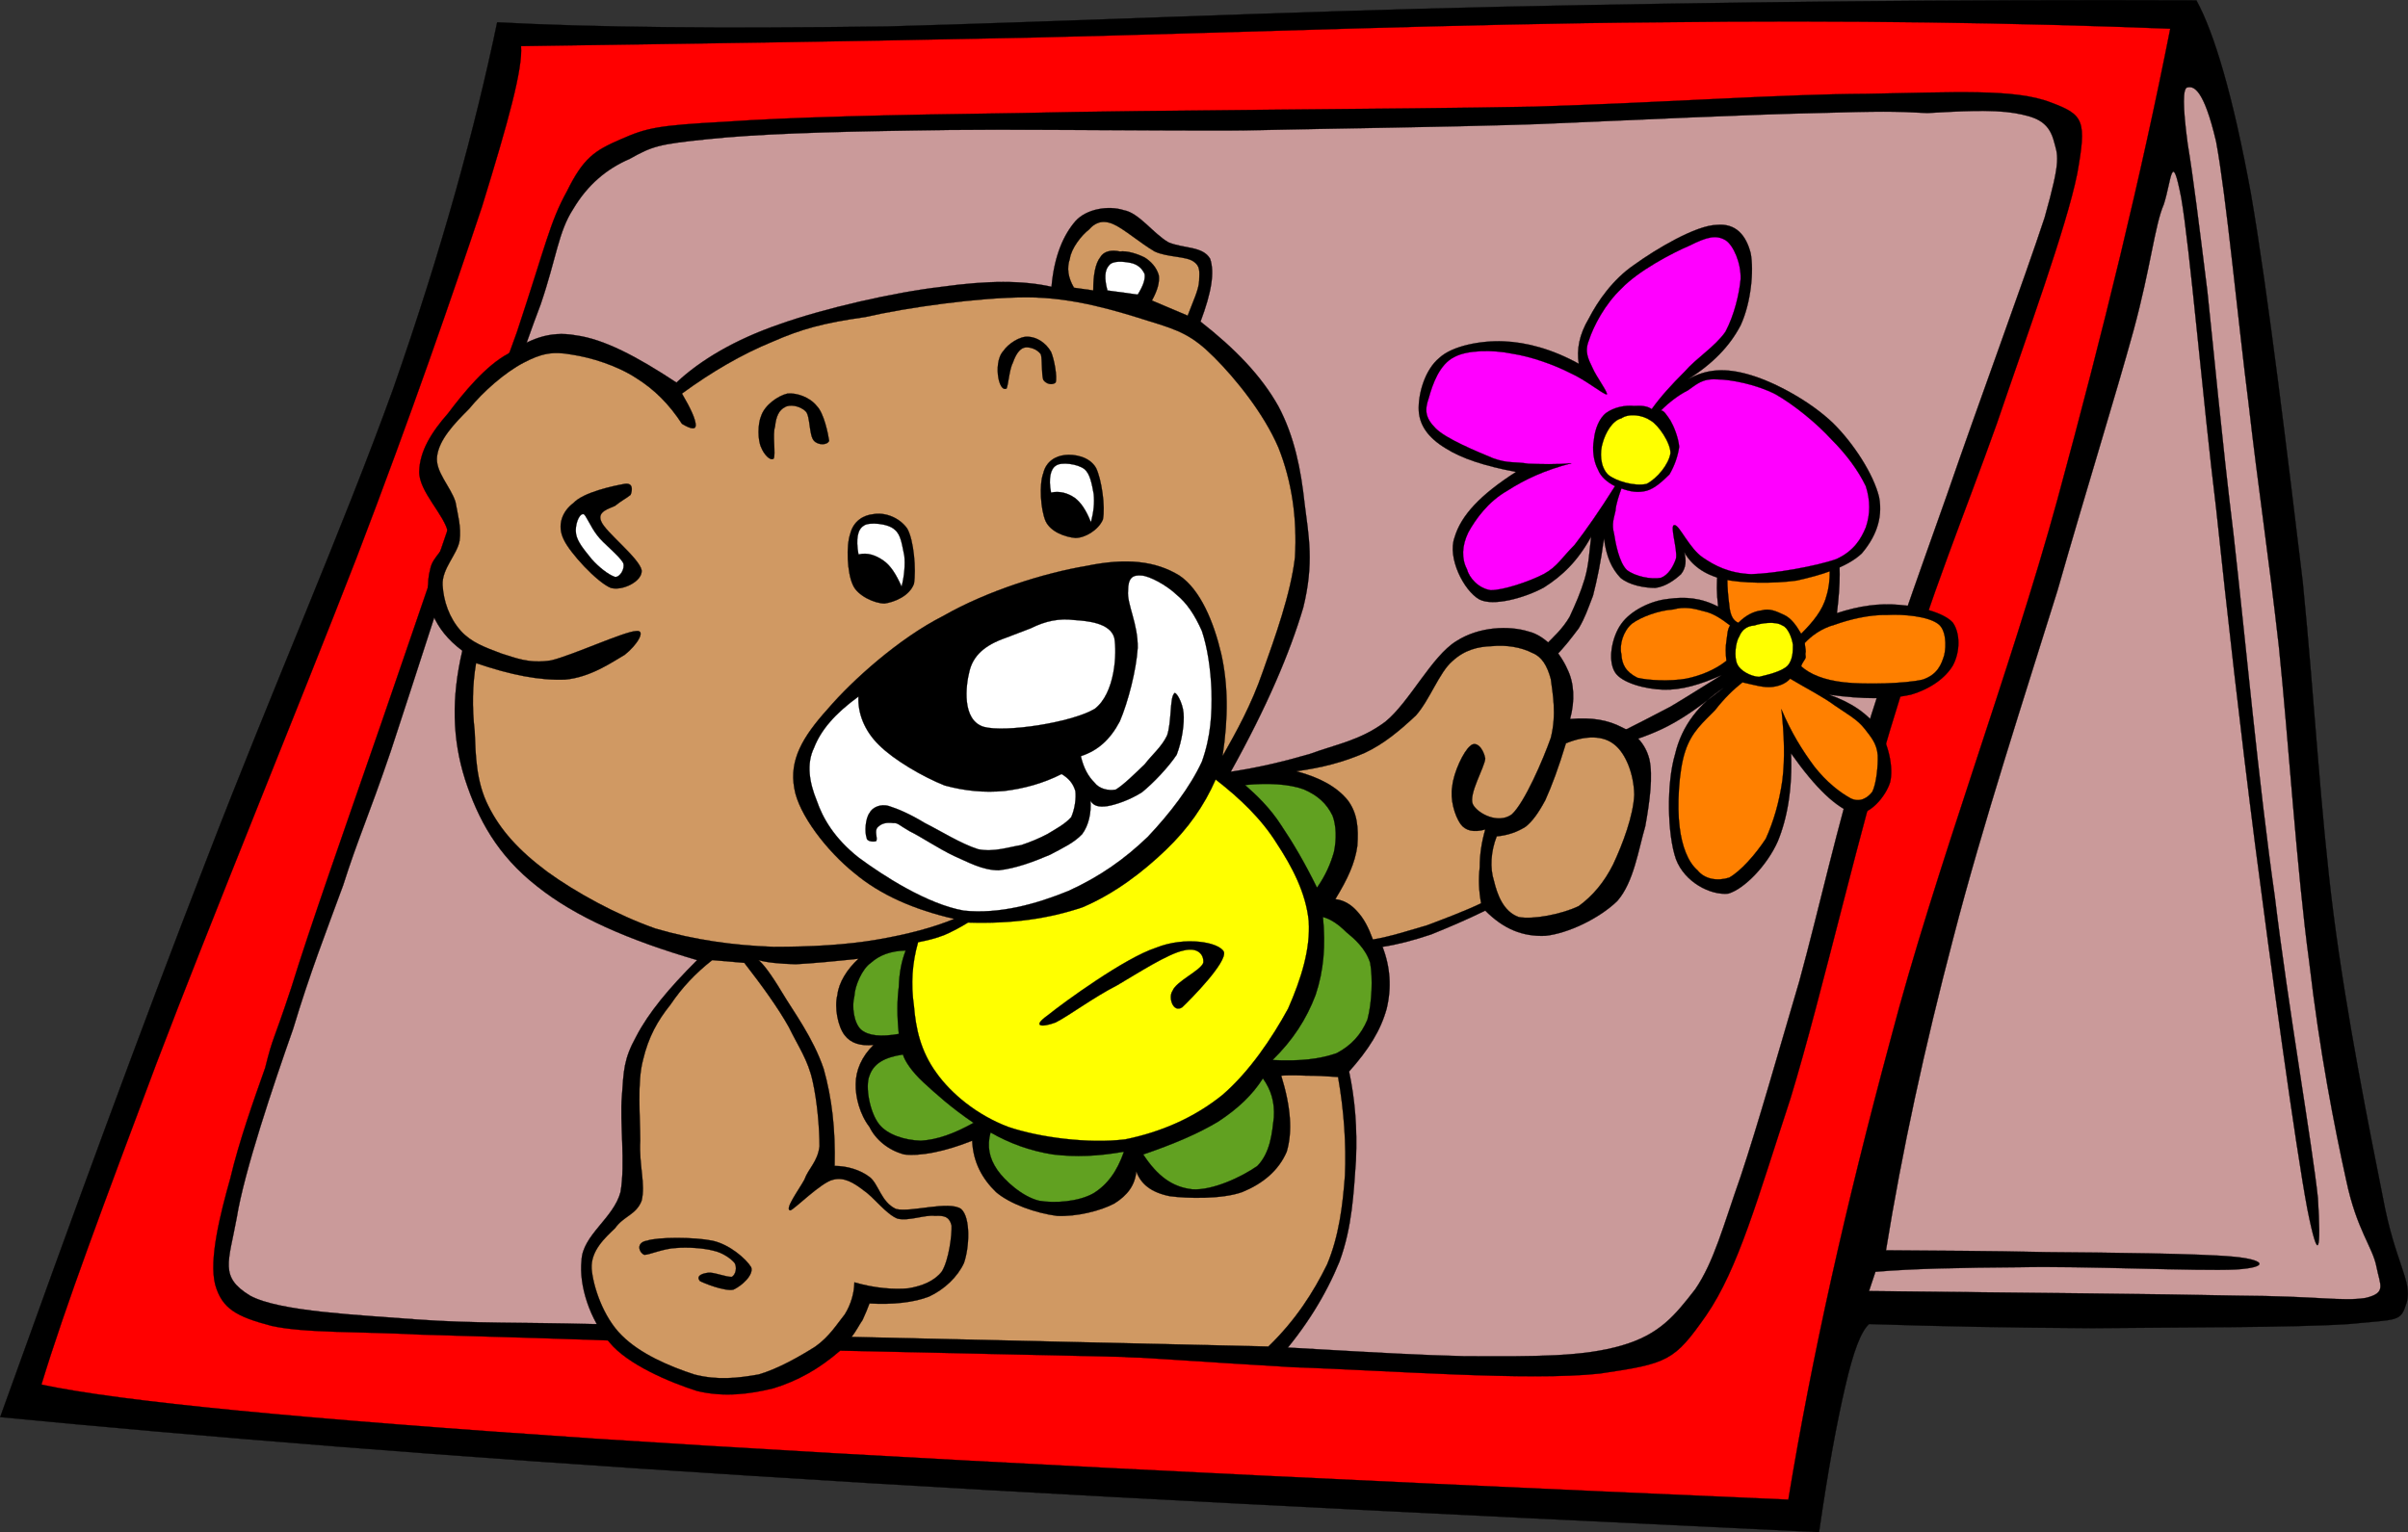 <?xml version="1.0" encoding="UTF-8" standalone="no"?>
<!-- Created with Inkscape (http://www.inkscape.org/) -->
<svg
   xmlns:svg="http://www.w3.org/2000/svg"
   xmlns="http://www.w3.org/2000/svg"
   version="1.0"
   width="364.089"
   height="231.748"
   viewBox="0 0 364.089 231.748"
   id="Layer_1"
   xml:space="preserve"><rect x="0" y="0" width="364.089" height="231.748" fill="#333333" stroke="none"/><defs
   id="defs90" />

<g
   id="g5">
	<path
   d="M 0.025,214.329 C 10.978,183.826 21.1,156.096 31.222,130.03 C 41.343,103.755 51.742,80.115 59.437,58.833 C 66.854,37.619 71.846,19.317 75.173,3.372 L 75.173,3.372 C 89.316,4.135 108.657,4.343 134.238,3.997 C 159.681,3.303 193.86,1.778 227.134,1.016 C 260.341,0.323 294.797,-0.092 332.091,0.045 L 332.091,0.045 C 334.796,4.968 337.64,14.534 340.34,29.3 C 342.905,44.136 345.955,69.578 348.175,88.019 C 349.98,106.182 350.811,122.473 352.82,138.21 C 354.833,153.878 358.297,171.07 360.308,181.191 C 362.11,190.896 364.746,193.74 363.912,196.927 C 362.941,199.977 362.874,199.491 355.11,200.255 C 346.93,200.81 328.489,200.74 316.356,200.88 C 304.016,200.81 293.202,200.602 282.596,200.255 L 282.596,200.255 C 281.347,201.435 280.238,204.346 278.989,209.753 C 277.74,215.092 276.424,222.162 275.04,231.729 L 275.04,231.729 C 212.646,228.749 159.889,226.183 113.581,223.203 C 67.339,220.292 30.112,217.242 0.025,214.329 L 0.025,214.329 z "
   style="fill-rule:evenodd;stroke:#000000;stroke-width:0.036;stroke-miterlimit:10"
   id="path7" />
	<path
   d="M 6.265,209.407 C 9.87,197.553 15.762,181.885 23.665,160.809 C 31.707,139.665 45.433,106.181 53.891,84.413 C 62.279,62.506 68.518,44.343 72.886,31.241 C 76.907,18.208 79.056,10.374 78.779,6.977 L 78.779,6.977 C 102.419,6.63 127.931,6.284 156.909,5.66 C 185.954,4.967 221.587,3.58 250.706,3.372 C 279.406,3.026 304.778,3.442 328.14,4.343 L 328.14,4.343 C 323.773,26.458 318.09,49.821 311.086,75.54 C 304.017,101.4 292.578,131.486 285.853,157.206 C 278.99,182.647 273.931,205.317 270.396,226.809 L 270.396,226.809 C 193.442,223.481 134.448,220.499 89.94,217.588 C 45.71,214.606 18.188,211.973 6.265,209.407 L 6.265,209.407 z M 44.047,149.372 C 46.819,140.359 52.018,125.661 57.773,109.024 C 63.596,92.178 73.163,63.754 78.154,50.235 C 82.591,36.856 83.145,33.598 85.71,28.953 C 88.206,23.892 89.87,22.783 93.891,21.05 C 97.842,19.317 99.436,18.97 109.627,18.416 C 119.68,17.723 133.753,17.376 154.273,17.099 C 174.863,16.614 210.427,16.544 232.058,16.129 C 253.548,15.436 268.939,14.257 282.246,14.188 C 295.35,13.98 304.639,13.356 310.115,15.505 C 315.106,17.376 315.523,18.208 314.068,26.319 C 312.401,34.5 306.58,50.375 301.935,64.032 C 297.15,77.481 292.02,89.752 286.823,107.014 C 281.414,124.137 275.524,150.412 270.739,166.079 C 265.749,181.261 262.838,191.867 257.982,198.938 C 253.129,205.872 252.227,206.217 241.9,207.743 C 231.225,208.922 209.734,207.258 195.314,206.772 C 180.894,205.941 172.296,205.177 155.59,204.485 C 138.535,203.792 109.974,203.236 94.514,202.821 C 78.985,202.266 72.261,202.128 63.387,201.85 C 54.374,201.366 46.055,201.641 41.064,200.533 C 35.795,199.146 33.578,197.968 32.538,194.295 C 31.566,190.482 33.301,183.616 34.826,178.211 C 36.142,172.595 38.431,166.218 40.095,161.503 C 41.343,156.513 41.135,158.175 44.047,149.372 L 44.047,149.372 z "
   style="fill:#ff0000;fill-rule:evenodd;stroke:#000000;stroke-width:0.036;stroke-miterlimit:10"
   id="path9" />
	<path
   d="M 51.88,133.911 C 54.168,126.701 55.693,123.581 59.089,113.599 C 62.417,103.547 68.032,85.8 71.914,74.569 C 75.797,63.061 78.985,53.286 81.759,46.007 C 84.185,38.867 84.393,35.123 86.681,31.587 C 88.83,27.983 91.673,25.556 95.208,24.031 C 98.674,22.09 99.576,21.813 106.993,21.05 C 114.134,20.288 124.534,19.941 138.19,19.733 C 151.638,19.456 171.812,19.802 187.758,19.733 C 203.423,19.386 218.051,19.248 232.681,18.762 C 247.376,18.137 264.501,17.306 274.69,17.098 C 284.465,16.821 286.199,16.821 291.401,17.098 C 296.46,16.821 301.104,16.543 304.572,17.098 C 307.758,17.653 309.631,18.346 310.463,21.05 C 311.158,23.615 311.711,23.823 309.147,32.904 C 306.168,41.987 299.026,61.328 294.38,74.846 C 289.666,88.157 285.297,100.219 281.554,112.629 C 277.741,125.037 275.108,137.238 272.057,148.401 C 268.869,159.214 265.819,170.03 263.186,177.933 C 260.548,185.42 259.165,190.827 256.321,194.987 C 253.199,199.008 250.913,201.85 245.158,203.513 C 239.337,205.177 232.682,205.177 221.175,205.108 C 209.251,204.832 191.364,203.446 175.28,202.821 C 159.128,202.057 139.647,201.157 125.365,200.881 C 110.808,200.325 100.132,200.395 89.594,200.256 C 79.056,199.978 71.638,200.187 63.042,199.562 C 54.307,198.871 42.245,198.386 37.808,195.958 C 33.163,193.116 34.549,190.968 35.797,184.173 C 36.907,177.24 41.343,164.069 44.324,155.61 C 46.889,147.084 49.315,140.913 51.88,133.911 L 51.88,133.911 z "
   style="fill:#ca9a9a;fill-rule:evenodd;stroke:#000000;stroke-width:0.036;stroke-miterlimit:10"
   id="path11" />
	<path
   d="M 330.775,21.743 C 330.012,16.058 330.012,13.217 330.775,13.217 C 331.674,13.009 333.202,13.425 335.075,21.398 C 336.598,29.509 338.332,48.018 339.995,61.121 C 341.451,73.877 342.976,83.721 344.572,97.863 C 346.028,112.006 347.276,131.694 349.145,145.419 C 350.74,159.148 352.958,170.377 354.76,178.557 C 356.355,186.117 358.781,188.611 359.337,191.661 C 359.89,194.432 360.86,195.543 357.671,196.307 C 354.068,196.862 350.739,196.029 338.331,195.958 C 325.644,195.682 307.344,195.543 282.596,195.266 L 282.596,195.266 L 283.566,192.354 L 283.566,192.354 C 289.181,191.869 296.32,191.731 305.542,191.662 C 314.761,191.453 332.371,192.284 338.055,192.008 C 343.396,191.662 342.285,190.484 337.708,190.068 C 332.649,189.584 318.436,189.443 309.491,189.374 C 300.686,189.168 292.578,189.168 285.161,189.099 L 285.161,189.099 C 287.588,174.123 290.983,158.456 295.35,141.819 C 299.716,124.904 306.302,104.729 311.085,89.339 C 315.523,73.81 319.891,59.807 322.595,49.962 C 325.228,40.256 325.785,34.087 327.169,30.898 C 328.35,27.224 328.35,22.44 329.805,29.927 C 331.121,37.553 333.063,60.429 335.075,76.861 C 336.804,93.222 338.679,109.791 340.965,127.675 C 343.256,145.421 347.137,173.708 348.87,182.859 C 350.6,191.524 350.95,189.099 350.466,181.195 C 349.631,173.223 345.956,152.217 343.948,135.579 C 341.521,118.665 339.441,96.133 337.708,80.812 C 335.835,65.491 334.797,53.775 333.755,44.069 C 332.511,34.083 331.607,26.734 330.775,21.743 L 330.775,21.743 z "
   style="fill:#ca9a9a;fill-rule:evenodd;stroke:#000000;stroke-width:0.036;stroke-miterlimit:10"
   id="path13" />
	<path
   d="M 69.905,98.417 C 67.687,96.754 66.301,94.952 65.467,93.01 C 64.636,90.862 64.497,88.019 65.052,86.078 C 65.399,83.998 67.825,82.889 67.755,80.601 C 67.27,77.898 63.318,74.362 63.388,71.311 C 63.457,68.261 65.19,65.418 67.755,62.506 C 70.044,59.456 73.44,55.296 76.838,53.495 C 79.888,51.415 82.939,49.958 87.098,50.721 C 91.257,51.276 96.317,53.91 102.28,57.861 L 102.28,57.861 C 105.885,54.465 111.153,51.345 117.809,49.057 C 124.602,46.63 135.21,44.204 142.42,43.372 C 149.351,42.402 154.69,42.402 158.988,43.372 L 158.988,43.372 C 159.404,38.589 160.86,35.469 162.593,33.459 C 164.257,31.587 167.584,31.033 169.942,31.795 C 172.23,32.211 174.378,35.331 176.666,36.648 C 178.954,37.619 181.864,37.202 182.976,39.144 C 183.668,41.224 183.183,44.205 181.519,48.643 L 181.519,48.643 C 186.65,52.664 190.67,56.753 193.303,61.467 C 195.73,66.043 196.699,71.035 197.257,76.165 C 197.88,81.086 198.712,85.176 197.049,91.901 C 195.037,98.695 191.569,106.876 186.092,116.719 L 186.092,116.719 C 190.252,116.096 194.066,115.194 198.087,114.016 C 202.04,112.56 205.643,112.005 209.457,109.162 C 213.131,106.182 216.46,99.248 220.202,96.962 C 223.666,94.743 228.176,94.604 231.087,95.506 C 233.72,96.129 235.94,98.834 236.978,101.19 C 238.02,103.27 238.159,105.975 237.395,108.747 L 237.395,108.747 C 240.724,108.47 243.078,108.886 245.23,109.997 C 247.099,110.829 248.765,112.354 249.39,114.849 C 249.943,117.344 249.457,121.158 248.765,124.971 C 247.723,128.506 247.032,133.428 244.534,136.27 C 241.834,138.905 237.05,141.192 233.653,141.539 C 230.185,141.679 227.342,140.5 224.571,137.727 L 224.571,137.727 C 221.588,139.183 218.955,140.29 216.389,141.331 C 213.686,142.233 211.33,142.855 209.039,143.203 L 209.039,143.203 C 210.22,146.255 210.428,149.374 209.664,152.56 C 208.765,155.82 206.959,158.731 203.981,162.06 L 203.981,162.06 C 204.878,166.287 205.229,170.585 205.019,175.507 C 204.672,180.361 204.465,185.561 202.525,190.828 C 200.512,195.751 197.462,200.811 193.096,205.733 L 193.096,205.733 L 127.029,204.278 L 127.029,204.278 C 123.84,207.051 120.581,208.853 116.976,209.963 C 113.372,210.863 109.42,211.35 105.4,210.378 C 101.24,209.062 94.862,206.358 92.159,203.029 C 89.177,199.562 87.514,194.432 87.929,190.621 C 88.069,186.808 92.783,184.242 93.823,180.292 C 94.585,175.925 93.684,169.755 94.03,165.802 C 94.308,161.851 94.308,160.187 96.18,156.79 C 98.052,153.185 101.033,149.579 105.401,145.213 L 105.401,145.213 C 95.002,142.163 87.029,138.697 81.207,134.051 C 75.175,129.337 72.264,123.861 70.322,117.898 C 68.379,111.797 68.242,105.489 69.905,98.417 L 69.905,98.417 z "
   style="fill-rule:evenodd;stroke:#000000;stroke-width:0.036;stroke-miterlimit:10"
   id="path15" />
	<path
   d="M 103.112,64.102 C 101.17,61.121 98.952,58.902 96.179,57.169 C 93.199,55.229 89.246,54.049 86.473,53.634 C 83.492,53.079 81.759,53.496 79.125,54.882 C 76.352,56.338 73.094,59.18 70.944,61.815 C 68.587,64.173 66.438,66.46 66.091,68.956 C 65.744,71.313 68.101,73.532 68.864,75.889 C 69.21,77.83 69.765,79.702 69.488,81.781 C 69.141,83.861 66.784,86.01 66.923,88.506 C 67.061,90.864 67.893,93.429 69.696,95.439 C 71.29,97.172 73.232,97.865 75.797,98.837 C 77.877,99.46 79.957,100.43 83.353,99.876 C 86.542,99.112 94.375,95.509 96.178,95.439 C 97.773,95.231 96.316,97.589 94.445,99.044 C 92.435,100.223 89.245,102.442 85.433,102.788 C 81.55,102.927 77.252,102.095 71.984,100.292 L 71.984,100.292 C 71.429,103.481 71.36,107.017 71.776,110.622 C 71.914,114.226 71.984,118.247 73.856,121.923 C 75.658,125.526 78.362,128.575 82.73,131.835 C 87.028,134.955 93.198,138.351 99.091,140.432 C 104.983,142.165 110.945,142.996 116.976,143.204 C 122.591,143.204 127.93,142.927 132.714,142.096 C 137.15,141.332 141.103,140.292 144.291,138.976 L 144.291,138.976 C 138.26,137.59 133.13,135.371 129.179,132.044 C 125.09,128.785 120.722,123.17 120.097,119.218 C 119.334,114.989 121.274,111.524 125.158,107.224 C 128.832,102.927 135.904,96.549 142.628,93.151 C 149.283,89.338 158.017,86.635 164.257,85.595 C 170.287,84.346 174.725,84.832 178.33,87.05 C 181.519,89.198 183.528,94.121 184.638,98.836 C 185.68,103.481 185.748,108.402 184.848,114.364 L 184.848,114.364 C 186.925,110.691 189.215,106.6 190.95,101.538 C 192.751,96.478 195.178,89.753 195.801,84.277 C 196.148,78.384 195.317,72.769 193.304,67.708 C 191.085,62.508 186.79,57.24 183.601,54.051 C 180.272,50.723 178.331,49.961 173.756,48.574 C 168.903,47.049 162.386,44.969 155.245,44.969 C 148.036,44.969 137.151,46.494 130.844,47.95 C 124.466,48.851 121.207,49.753 116.77,51.694 C 112.195,53.565 107.55,56.27 103.113,59.527 L 103.113,59.527 C 104.499,61.884 105.193,63.478 105.193,64.31 C 105.192,65.002 104.498,64.934 103.112,64.102 L 103.112,64.102 z "
   style="fill:#d09963;fill-rule:evenodd;stroke:#000000;stroke-width:0.036;stroke-miterlimit:10"
   id="path17" />
	<path
   d="M 115.105,67.706 C 114.55,66.597 114.55,64.102 115.105,62.853 C 115.659,61.259 117.6,59.872 119.056,59.525 C 120.373,59.386 122.384,60.01 123.493,61.396 C 124.602,62.505 125.226,65.695 125.365,66.666 C 125.089,67.359 123.702,67.359 123.077,66.666 C 122.314,65.903 122.523,62.923 121.829,62.228 C 120.929,61.328 119.334,61.12 118.641,61.604 C 117.809,62.02 117.323,62.991 117.185,64.516 C 116.768,65.695 117.323,68.745 116.976,69.369 C 116.423,69.786 115.451,68.607 115.105,67.706 L 115.105,67.706 z "
   style="fill-rule:evenodd;stroke:#000000;stroke-width:0.036;stroke-miterlimit:10"
   id="path19" />
	<path
   d="M 150.945,57.099 C 150.737,55.921 150.807,54.049 151.709,53.078 C 152.402,52.038 154.204,50.79 155.522,50.929 C 156.701,50.998 158.086,51.76 158.918,53.217 C 159.404,54.326 159.889,57.03 159.611,57.861 C 159.127,58.278 158.225,58.139 157.739,57.445 C 157.462,56.544 157.601,54.465 157.392,53.632 C 156.838,52.73 155.451,52.384 154.828,52.592 C 154.135,52.8 153.58,53.632 153.164,54.81 C 152.61,55.85 152.471,58.138 152.193,58.762 C 151.5,59.11 151.085,57.931 150.945,57.099 L 150.945,57.099 z "
   style="fill-rule:evenodd;stroke:#000000;stroke-width:0.036;stroke-miterlimit:10"
   id="path21" />
	<path
   d="M 128.554,80.74 C 127.93,82.542 128.07,86.633 128.97,88.504 C 129.664,90.099 132.228,91.277 133.755,91.277 C 135.211,91.069 137.498,90.169 138.191,88.297 C 138.537,86.217 138.191,81.642 137.15,79.908 C 135.834,78.106 133.614,77.482 132.089,77.759 C 130.564,77.897 129.039,78.798 128.554,80.74 L 128.554,80.74 z "
   style="fill-rule:evenodd;stroke:#000000;stroke-width:0.036;stroke-miterlimit:10"
   id="path23" />
	<path
   d="M 129.802,83.858 C 131.189,83.512 132.437,83.998 133.545,84.76 C 134.655,85.522 135.487,86.839 136.319,88.711 L 136.319,88.711 C 136.735,87.117 136.873,85.383 136.735,84.067 C 136.387,82.472 136.25,80.878 135.279,80.115 C 134.307,79.145 131.326,78.937 130.633,79.491 C 129.664,80.046 129.387,81.502 129.802,83.858 L 129.802,83.858 z "
   style="fill:#ffffff;fill-rule:evenodd;stroke:#000000;stroke-width:0.036;stroke-miterlimit:10"
   id="path25" />
	<path
   d="M 157.74,71.589 C 157.116,73.253 157.324,76.995 158.086,78.798 C 158.849,80.463 161.068,81.225 162.593,81.363 C 164.05,81.363 166.059,80.185 166.752,78.591 C 167.168,76.65 166.544,72.421 165.712,70.758 C 164.672,68.955 162.246,68.678 161.067,68.816 C 159.611,68.954 158.156,69.786 157.74,71.589 L 157.74,71.589 z "
   style="fill-rule:evenodd;stroke:#000000;stroke-width:0.036;stroke-miterlimit:10"
   id="path27" />
	<path
   d="M 158.918,74.5 C 160.236,74.223 161.414,74.569 162.454,75.262 C 163.425,75.955 164.257,77.203 164.95,79.006 L 164.95,79.006 C 165.366,77.342 165.505,76.095 165.366,74.708 C 165.089,73.183 164.812,71.658 163.98,70.965 C 162.939,70.132 160.444,69.855 159.682,70.41 C 158.849,70.895 158.502,72.351 158.918,74.5 L 158.918,74.5 z "
   style="fill:#ffffff;fill-rule:evenodd;stroke:#000000;stroke-width:0.036;stroke-miterlimit:10"
   id="path29" />
	<path
   d="M 94.446,73.183 C 92.851,73.461 88.206,74.431 86.681,76.095 C 85.017,77.343 84.185,79.423 85.225,81.571 C 86.126,83.582 90.286,88.088 92.366,88.92 C 94.168,89.406 97.219,87.88 97.011,86.216 C 96.594,84.344 91.533,80.463 90.91,78.867 C 90.216,77.342 92.158,76.927 92.99,76.51 C 93.822,75.817 94.862,75.262 95.346,74.846 C 95.625,74.153 95.764,72.975 94.446,73.183 L 94.446,73.183 z "
   style="fill-rule:evenodd;stroke:#000000;stroke-width:0.036;stroke-miterlimit:10"
   id="path31" />
	<path
   d="M 87.098,80.74 C 87.306,81.988 88.346,83.166 89.454,84.553 C 90.494,85.731 91.95,86.909 92.99,87.256 C 93.752,87.326 94.515,86.008 94.238,85.176 C 93.683,84.068 91.118,82.126 90.286,80.947 C 89.246,79.63 88.553,77.758 88.206,77.758 C 87.514,77.689 86.89,79.492 87.098,80.74 L 87.098,80.74 z "
   style="fill:#ffffff;fill-rule:evenodd;stroke:#000000;stroke-width:0.036;stroke-miterlimit:10"
   id="path33" />
	<path
   d="M 162.384,43.512 C 161.484,41.987 161.276,40.531 161.76,39.144 C 161.968,37.55 163.563,35.539 164.672,34.707 C 165.504,33.736 166.613,33.182 168.276,33.875 C 169.802,34.5 172.436,36.787 174.585,38.035 C 176.527,38.937 179.3,38.729 180.478,39.56 C 181.449,40.253 181.381,40.947 181.311,42.472 C 181.242,43.858 180.408,45.522 179.578,47.74 L 179.578,47.74 L 174.171,45.452 L 174.171,45.452 C 175.003,43.927 175.348,42.748 175.211,41.639 C 174.864,40.391 173.963,39.49 173.062,38.936 C 171.954,38.381 170.428,37.896 169.319,38.034 C 168.071,37.757 166.892,37.964 166.339,38.936 C 165.645,39.836 165.298,41.501 165.298,43.927 L 165.298,43.927 C 164.326,43.789 163.355,43.65 162.384,43.512 L 162.384,43.512 z "
   style="fill:#d09963;fill-rule:evenodd;stroke:#000000;stroke-width:0.036;stroke-miterlimit:10"
   id="path35" />
	<path
   d="M 167.445,43.928 L 172.021,44.552 L 172.021,44.552 C 172.853,43.235 173.199,42.195 173.061,41.432 C 172.646,40.53 171.953,39.976 170.982,39.767 C 169.942,39.559 168.208,39.351 167.654,40.184 C 167.03,40.877 166.96,42.125 167.445,43.928 L 167.445,43.928 z "
   style="fill:#ffffff;fill-rule:evenodd;stroke:#000000;stroke-width:0.036;stroke-miterlimit:10"
   id="path37" />
	<path
   d="M 129.802,105.35 C 126.266,107.914 124.117,110.411 123.077,113.116 C 121.898,115.541 122.384,118.383 123.493,121.088 C 124.394,123.722 126.128,126.772 129.802,129.683 C 133.545,132.457 140.201,136.754 145.746,137.727 C 151.085,138.279 156.631,136.754 161.552,134.745 C 166.267,132.597 170.01,129.963 173.546,126.564 C 176.942,122.96 179.924,119.078 181.727,115.195 C 183.114,111.313 183.253,107.846 183.182,104.519 C 183.043,101.053 182.558,97.933 181.727,95.437 C 180.618,92.941 179.438,91.208 177.914,89.96 C 176.319,88.435 173.755,87.119 172.646,87.049 C 171.259,86.91 170.566,87.395 170.566,89.337 C 170.358,91.348 172.091,94.328 172.022,98.003 C 171.814,101.332 170.566,106.184 169.318,109.095 C 167.862,111.868 165.99,113.532 163.425,114.364 L 163.425,114.364 C 163.841,116.167 164.534,117.414 165.505,118.384 C 166.198,119.286 167.514,119.632 168.693,119.424 C 169.873,118.733 171.674,116.929 173.061,115.612 C 174.241,114.087 175.626,112.978 176.458,111.244 C 177.151,109.234 176.873,105.629 177.498,104.935 C 177.706,104.312 178.815,106.183 178.954,107.846 C 179.093,109.371 178.746,112.006 177.914,114.156 C 176.666,116.028 174.378,118.453 172.646,119.842 C 170.773,121.018 168.693,121.713 167.445,121.922 C 166.059,122.128 165.297,121.853 164.881,121.089 L 164.881,121.089 C 165.02,122.96 164.604,124.833 163.633,126.15 C 162.385,127.468 160.86,128.159 158.78,129.269 C 156.354,130.31 153.581,131.349 151.017,131.626 C 148.521,131.626 146.371,130.379 144.291,129.478 C 141.934,128.369 139.161,126.498 137.567,125.734 C 135.972,124.834 135.764,124.418 135.071,124.487 C 133.962,124.347 133.268,124.555 132.714,125.109 C 132.159,125.664 132.714,126.634 132.506,127.189 C 132.159,127.399 131.05,127.259 131.05,126.773 C 130.703,125.873 130.842,123.793 131.466,122.96 C 131.882,122.128 133.13,121.505 134.447,121.922 C 135.763,122.337 137.567,123.099 139.854,124.486 C 142.21,125.663 145.261,127.604 147.895,128.437 C 150.252,128.922 152.61,128.088 154.411,127.813 C 155.868,127.329 157.185,126.772 158.364,126.149 C 159.611,125.386 161.068,124.624 161.969,123.583 C 162.523,122.337 162.732,120.673 162.593,119.632 C 162.246,118.453 161.552,117.693 160.513,117.068 L 160.513,117.068 C 157.672,118.523 154.69,119.287 151.847,119.632 C 148.797,119.909 145.885,119.632 142.835,118.802 C 139.508,117.484 135.14,114.919 132.921,112.7 C 130.703,110.549 129.664,107.845 129.802,105.35 L 129.802,105.35 z "
   style="fill:#ffffff;fill-rule:evenodd;stroke:#000000;stroke-width:0.036;stroke-miterlimit:10"
   id="path39" />
	<path
   d="M 152.056,96.476 C 148.867,97.586 147.133,99.179 146.578,101.536 C 146.024,103.687 145.4,108.885 148.727,109.925 C 151.916,110.828 161.969,109.303 165.504,107.221 C 168.624,104.864 168.9,98.695 168.484,96.476 C 167.86,94.188 164.393,93.911 162.383,93.773 C 160.165,93.495 158.085,93.911 155.867,95.02 L 155.867,95.02 L 152.056,96.476 L 152.056,96.476 z "
   style="fill:#ffffff;fill-rule:evenodd;stroke:#000000;stroke-width:0.036;stroke-miterlimit:10"
   id="path41" />
	<path
   d="M 196.007,116.649 C 199.96,116.095 203.151,115.263 206.335,113.877 C 209.317,112.49 211.815,110.34 214.103,108.192 C 216.183,105.835 217.638,101.675 219.58,100.011 C 221.452,98.279 223.461,97.794 225.612,97.724 C 227.691,97.516 229.979,97.862 231.713,98.764 C 233.097,99.318 233.929,100.637 234.484,102.716 C 234.762,104.934 235.383,107.984 234.484,111.59 C 233.303,114.917 230.532,121.364 228.59,123.167 C 226.51,124.691 223.393,123.027 222.696,121.642 C 222.004,120.117 224.501,116.027 224.57,114.709 C 224.291,113.184 223.181,111.936 222.282,112.837 C 221.312,113.6 219.785,116.788 219.579,118.937 C 219.232,120.879 219.924,123.306 220.827,124.623 C 221.587,125.662 222.835,125.941 224.57,125.455 L 224.57,125.455 C 224.015,127.397 223.738,129.198 223.738,131.139 C 223.531,133.012 223.598,134.744 223.945,136.618 L 223.945,136.618 C 221.312,137.865 218.33,138.974 215.763,139.945 C 213.13,140.708 210.149,141.678 207.583,142.094 L 207.583,142.094 C 206.891,140.222 206.199,138.905 205.229,137.865 C 204.255,136.755 203.15,136.134 201.901,135.994 L 201.901,135.994 C 203.77,132.943 204.879,130.517 205.229,127.952 C 205.436,125.178 205.229,122.96 203.77,121.017 C 202.179,119.076 199.682,117.62 196.007,116.649 L 196.007,116.649 z "
   style="fill:#d09963;fill-rule:evenodd;stroke:#000000;stroke-width:0.036;stroke-miterlimit:10"
   id="path43" />
	<path
   d="M 236.77,112.421 C 235.662,116.096 234.624,118.87 233.653,121.016 C 232.612,122.958 231.713,124.206 230.671,125.037 C 229.355,125.87 227.9,126.355 226.305,126.495 L 226.305,126.495 C 225.402,128.782 225.263,131.277 225.886,133.218 C 226.372,135.228 227.275,137.864 229.633,138.697 C 231.78,139.113 236.148,138.278 238.712,137.033 C 240.792,135.507 242.525,133.497 243.914,130.722 C 245.369,127.603 246.964,123.375 247.1,120.187 C 247.033,116.997 245.784,113.946 244.121,112.63 C 242.457,111.242 239.821,111.173 236.77,112.421 L 236.77,112.421 z "
   style="fill:#d09963;fill-rule:evenodd;stroke:#000000;stroke-width:0.036;stroke-miterlimit:10"
   id="path45" />
	<path
   d="M 188.244,118.73 C 191.78,118.381 194.897,118.59 197.049,119.354 C 199.196,120.255 200.585,121.502 201.485,123.375 C 202.041,124.831 202.108,126.909 201.694,128.852 C 201.206,130.585 200.446,132.386 199.13,134.258 L 199.13,134.258 C 197.258,130.446 195.455,127.397 193.722,124.831 C 191.986,122.126 189.907,120.187 188.244,118.73 L 188.244,118.73 z "
   style="fill:#61a121;fill-rule:evenodd;stroke:#000000;stroke-width:0.036;stroke-miterlimit:10"
   id="path47" />
	<path
   d="M 200.028,138.696 C 201.137,138.972 202.314,139.735 203.562,140.982 C 204.745,141.953 206.474,143.409 207.169,145.627 C 207.583,147.917 207.444,151.658 206.752,154.223 C 205.781,156.513 204.325,158.108 202.106,159.286 C 199.542,160.186 196.562,160.535 192.403,160.325 L 192.403,160.325 C 195.453,157.345 197.533,154.154 198.917,150.482 C 200.167,146.737 200.445,142.993 200.028,138.696 L 200.028,138.696 z "
   style="fill:#61a121;fill-rule:evenodd;stroke:#000000;stroke-width:0.036;stroke-miterlimit:10"
   id="path49" />
	<path
   d="M 190.949,163.099 C 192.194,164.83 192.75,166.703 192.611,168.991 C 192.333,171.279 192.125,174.26 190.114,176.34 C 187.759,178.003 183.321,180.083 180.271,179.876 C 177.221,179.53 175.003,177.865 172.854,174.606 L 172.854,174.606 C 177.359,173.081 181.243,171.417 184.224,169.615 C 187.274,167.604 189.422,165.523 190.949,163.099 L 190.949,163.099 z "
   style="fill:#61a121;fill-rule:evenodd;stroke:#000000;stroke-width:0.036;stroke-miterlimit:10"
   id="path51" />
	<path
   d="M 149.768,171.278 C 152.679,172.941 155.729,174.05 159.196,174.605 C 162.662,175.021 165.989,174.883 169.942,174.189 L 169.942,174.189 C 168.901,177.169 167.445,179.18 165.296,180.499 C 163.077,181.746 159.473,182.024 157.116,181.607 C 154.551,180.984 151.916,178.555 150.807,176.963 C 149.56,175.16 149.213,173.358 149.768,171.278 L 149.768,171.278 z "
   style="fill:#61a121;fill-rule:evenodd;stroke:#000000;stroke-width:0.036;stroke-miterlimit:10"
   id="path53" />
	<path
   d="M 136.942,143.757 C 134.654,143.826 132.99,144.448 131.674,145.627 C 130.356,146.528 129.246,149.094 129.178,150.689 C 128.762,152.214 129.109,154.78 130.218,155.75 C 131.327,156.65 133.13,156.859 135.903,156.375 L 135.903,156.375 C 135.625,153.67 135.625,151.383 135.903,149.234 C 135.972,147.084 136.319,145.351 136.942,143.757 L 136.942,143.757 z "
   style="fill:#61a121;fill-rule:evenodd;stroke:#000000;stroke-width:0.036;stroke-miterlimit:10"
   id="path55" />
	<path
   d="M 136.526,159.493 C 136.804,160.463 137.843,162.058 139.646,163.722 C 141.379,165.315 143.806,167.534 147.203,169.823 L 147.203,169.823 C 144.221,171.486 141.657,172.388 139.23,172.525 C 136.804,172.456 134.169,171.625 132.921,170.03 C 131.535,168.298 130.772,164.345 131.465,162.682 C 132.089,160.879 133.685,159.908 136.526,159.493 L 136.526,159.493 z "
   style="fill:#61a121;fill-rule:evenodd;stroke:#000000;stroke-width:0.036;stroke-miterlimit:10"
   id="path57" />
	<path
   d="M 138.815,142.508 C 137.912,145.697 137.705,148.818 138.19,152.145 C 138.467,155.473 139.16,158.939 141.586,162.266 C 143.805,165.385 147.687,168.645 152.471,170.446 C 157.185,172.041 164.603,173.011 170.149,172.32 C 175.556,171.21 180.548,169.06 184.847,165.594 C 188.935,162.059 192.332,156.997 194.757,152.559 C 196.77,147.985 198.153,143.479 197.879,139.319 C 197.462,135.022 195.315,131.001 193.027,127.536 C 190.737,123.86 187.48,120.741 183.805,117.897 L 183.805,117.897 C 182.073,121.851 179.646,125.316 176.248,128.573 C 172.852,131.833 168.553,135.161 163.631,137.239 C 158.432,138.973 153.024,139.736 146.369,139.528 L 146.369,139.528 C 145.26,140.221 144.081,140.844 142.833,141.399 C 141.448,141.953 140.201,142.231 138.815,142.508 L 138.815,142.508 z "
   style="fill:#ffff00;fill-rule:evenodd;stroke:#000000;stroke-width:0.036;stroke-miterlimit:10"
   id="path59" />
	<path
   d="M 158.364,153.6 C 160.859,151.589 170.08,144.867 174.794,143.34 C 179.092,141.607 184.292,142.438 185.055,143.963 C 185.539,145.558 180.063,151.104 178.745,152.353 C 177.358,153.254 176.595,150.829 177.289,149.857 C 177.843,148.402 181.518,146.807 181.934,145.628 C 182.073,144.449 181.171,143.202 178.953,143.758 C 176.596,144.242 172.09,147.154 168.901,149.026 C 165.365,150.83 161.552,153.671 159.611,154.642 C 157.602,155.402 155.938,155.333 158.364,153.6 L 158.364,153.6 z "
   style="fill-rule:evenodd;stroke:#000000;stroke-width:0.036;stroke-miterlimit:10"
   id="path61" />
	<path
   d="M 114.688,145.212 C 115.868,145.558 117.739,145.767 120.303,145.837 C 122.938,145.697 125.85,145.418 129.801,145.004 L 129.801,145.004 C 128.069,146.598 126.821,148.608 126.613,150.482 C 126.127,152.353 126.681,155.264 127.721,156.583 C 128.623,157.761 130.079,158.245 132.089,158.039 L 132.089,158.039 C 130.287,159.77 129.386,161.921 129.386,163.931 C 129.317,165.871 130.01,168.576 131.465,170.447 C 132.366,172.321 134.306,173.982 136.734,174.607 C 139.159,174.885 142.834,174.191 146.994,172.527 L 146.994,172.527 C 147.132,175.786 148.519,178.282 150.598,180.293 C 152.678,182.094 156.63,183.481 159.819,183.897 C 162.8,184.037 166.404,183.133 168.485,182.026 C 170.496,180.777 171.605,179.252 171.812,177.172 L 171.812,177.172 C 172.506,179.113 174.101,180.362 176.873,180.917 C 179.438,181.263 184.776,181.401 187.827,180.293 C 190.877,179.043 193.303,177.103 194.552,174.191 C 195.454,171.141 195.177,167.397 193.721,162.684 L 193.721,162.684 C 194.691,162.615 195.941,162.615 197.463,162.684 C 198.918,162.684 200.445,162.752 202.315,162.891 L 202.315,162.891 C 203.218,168.021 203.563,173.081 203.357,177.796 C 203.01,182.372 202.455,186.946 200.653,191.246 C 198.574,195.474 195.869,199.703 191.78,203.653 L 191.78,203.653 L 128.762,202.198 L 128.762,202.198 C 129.387,201.436 129.939,200.326 130.426,199.634 C 130.842,198.732 131.188,197.899 131.466,197.138 L 131.466,197.138 C 134.932,197.346 138.191,196.998 140.478,196.098 C 142.835,194.989 144.776,193.117 145.746,191.037 C 146.578,188.681 146.787,184.173 145.331,182.856 C 143.459,181.54 137.774,183.411 135.487,182.856 C 133.199,181.816 132.852,179.042 131.466,178.002 C 130.01,176.895 128,176.339 126.197,176.339 L 126.197,176.339 C 126.336,170.793 125.782,166.079 124.534,161.643 C 122.939,156.928 119.959,152.978 118.224,150.065 C 116.561,147.292 115.382,145.767 114.688,145.212 L 114.688,145.212 z "
   style="fill:#d09963;fill-rule:evenodd;stroke:#000000;stroke-width:0.036;stroke-miterlimit:10"
   id="path63" />
	<path
   d="M 107.688,145.212 C 105.123,147.223 103.112,149.372 101.38,151.938 C 99.438,154.364 98.052,156.79 97.22,160.325 C 96.318,163.723 96.803,168.851 96.803,172.526 C 96.595,176.27 97.635,179.042 97.012,181.608 C 96.179,183.757 94.307,183.896 92.991,185.767 C 91.466,187.222 89.316,189.165 89.455,191.868 C 89.663,194.502 91.188,199.218 94.03,201.989 C 96.803,204.763 101.171,206.634 104.984,207.883 C 108.52,208.783 111.501,208.439 114.689,207.883 C 117.601,207.052 120.999,205.11 123.286,203.654 C 125.434,202.13 126.544,200.258 127.722,198.802 C 128.693,197.277 129.179,195.405 129.179,193.948 L 129.179,193.948 C 132.299,194.848 135.211,195.057 137.359,194.848 C 139.439,194.501 141.311,193.741 142.421,192.283 C 143.461,190.552 143.946,186.807 143.877,185.352 C 143.529,183.965 142.697,183.827 141.381,183.896 C 139.856,183.688 137.429,184.727 135.696,184.311 C 133.964,183.617 132.091,181.055 130.635,180.082 C 129.04,178.835 127.585,178.002 125.99,178.419 C 124.187,178.766 119.959,183.064 119.474,183.064 C 118.572,182.925 120.79,179.945 121.622,178.419 C 122.247,176.686 123.632,175.715 123.91,173.358 C 123.91,170.654 123.563,166.564 122.87,163.513 C 122.177,160.324 120.722,158.313 119.265,155.332 C 117.601,152.352 115.174,149.023 112.54,145.626 L 112.54,145.626 C 110.945,145.488 109.351,145.351 107.688,145.212 L 107.688,145.212 z "
   style="fill:#d09963;fill-rule:evenodd;stroke:#000000;stroke-width:0.036;stroke-miterlimit:10"
   id="path65" />
	<path
   d="M 97.843,187.64 C 99.507,187.085 104.914,187.085 107.688,187.64 C 110.322,188.196 112.818,190.412 113.581,191.661 C 113.996,192.838 112.124,194.502 110.876,195.057 C 109.49,195.333 106.3,194.017 105.815,193.741 C 105.26,193.047 105.954,192.632 107.063,192.493 C 107.825,192.353 109.836,193.185 110.668,193.116 C 111.293,192.701 111.43,191.661 111.083,191.037 C 110.529,190.343 109.213,189.441 107.895,189.166 C 106.37,188.749 103.874,188.61 102.279,188.749 C 100.339,188.818 98.189,189.788 97.426,189.788 C 96.595,189.44 96.109,187.916 97.843,187.64 L 97.843,187.64 z "
   style="fill-rule:evenodd;stroke:#000000;stroke-width:0.036;stroke-miterlimit:10"
   id="path67" />
	<path
   d="M 244.883,110.828 C 247.377,109.578 249.943,108.262 252.578,106.875 C 255.144,105.35 257.637,103.755 260.342,102.092 L 260.342,102.092 C 257.084,103.548 254.241,104.38 251.537,104.31 C 248.765,104.24 245.157,103.269 244.187,101.675 C 243.009,99.803 243.773,96.198 245.157,94.326 C 246.546,92.386 249.528,90.861 252.228,90.583 C 254.725,90.236 257.152,90.375 259.789,91.761 L 259.789,91.761 C 259.3,87.81 259.717,84.69 261.033,82.125 C 262.422,79.421 264.64,77.411 267.135,76.648 C 269.354,75.816 272.335,76.509 274.204,77.618 C 275.939,78.311 277.12,79.906 277.74,82.401 C 278.297,84.966 278.297,88.224 277.74,92.732 L 277.74,92.732 C 281.14,91.622 284.191,91.206 287.169,91.483 C 289.941,91.692 293.896,92.592 295.282,94.187 C 296.392,95.782 296.392,98.554 295.282,100.635 C 294.173,102.506 291.954,104.17 288.904,105.071 C 285.714,105.764 281.693,105.764 276.563,105.071 L 276.563,105.071 C 279.959,106.25 282.457,107.982 284.051,110.27 C 285.507,112.419 286.337,116.094 285.784,118.312 C 285.16,120.393 282.596,123.58 280.237,123.026 C 277.672,122.125 274.622,119.353 270.807,113.944 L 270.807,113.944 C 271.017,119.282 270.254,123.719 268.799,127.255 C 267.203,130.859 263.736,134.464 261.31,135.158 C 258.606,135.434 254.724,133.425 253.408,129.959 C 252.092,126.215 251.953,118.519 253.269,114.083 C 254.307,109.646 257.012,106.387 260.618,104.03 L 260.618,104.03 C 257.843,106.179 255.696,107.843 253.13,109.301 C 250.705,110.687 248.206,111.588 245.92,112.281 L 245.92,112.281 C 245.576,111.797 245.229,111.312 244.883,110.828 L 244.883,110.828 z "
   style="fill-rule:evenodd;stroke:#000000;stroke-width:0.036;stroke-miterlimit:10"
   id="path69" />
	<path
   d="M 262.839,94.188 C 262.144,93.911 261.591,93.218 261.45,91.346 C 261.172,89.266 260.894,85.8 261.729,83.581 C 262.421,81.362 264.501,79.352 266.374,78.59 C 268.243,77.758 270.53,77.619 272.476,78.451 C 274.205,79.005 275.387,80.808 276.285,82.818 C 276.704,84.829 276.91,87.81 276.146,90.167 C 275.593,92.315 274.071,94.118 272.335,95.851 L 272.335,95.851 C 271.572,94.534 270.809,93.495 269.771,93.009 C 268.59,92.455 267.552,91.97 266.375,92.316 C 265.126,92.456 263.944,93.079 262.839,94.188 L 262.839,94.188 z "
   style="fill:#ff8000;fill-rule:evenodd;stroke:#000000;stroke-width:0.036;stroke-miterlimit:10"
   id="path71" />
	<path
   d="M 265.266,94.604 C 264.156,94.674 263.392,95.229 262.975,96.269 C 262.422,97.1 262.144,99.388 262.7,100.497 C 263.114,101.4 264.641,102.299 265.958,102.37 C 267.067,102.093 269.425,101.606 270.324,100.638 C 271.088,99.736 271.088,98.418 271.088,97.517 C 270.949,96.477 270.324,94.883 269.493,94.605 C 268.454,93.911 266.235,94.258 265.266,94.604 L 265.266,94.604 z "
   style="fill:#ffff00;fill-rule:evenodd;stroke:#000000;stroke-width:0.036;stroke-miterlimit:10"
   id="path73" />
	<path
   d="M 272.888,97.239 C 273.86,96.199 275.387,95.021 277.467,94.467 C 279.613,93.704 282.597,92.941 285.368,93.01 C 287.861,92.871 291.469,93.218 292.992,94.327 C 294.24,95.16 294.312,97.655 293.962,99.11 C 293.549,100.428 292.992,102.024 290.705,102.786 C 288.072,103.41 281.9,103.549 278.851,103.201 C 275.732,102.856 273.652,101.953 272.335,100.774 L 272.335,100.774 C 272.543,100.081 272.96,99.804 273.028,99.388 C 272.96,98.834 272.96,98.903 273.028,98.556 C 273.028,98.071 272.888,97.724 272.888,97.239 L 272.888,97.239 z "
   style="fill:#ff8000;fill-rule:evenodd;stroke:#000000;stroke-width:0.036;stroke-miterlimit:10"
   id="path75" />
	<path
   d="M 270.67,102.646 C 273.234,104.171 275.593,105.349 277.467,106.736 C 279.268,107.983 280.862,108.815 281.972,110.271 C 282.87,111.451 283.773,112.42 283.913,114.222 C 283.98,115.747 283.705,118.59 283.081,119.77 C 282.386,120.67 281.208,121.432 279.82,120.74 C 278.158,119.84 276.145,118.244 274.344,115.956 C 272.542,113.53 270.879,110.895 269.353,107.291 L 269.353,107.291 C 269.77,111.242 269.91,114.64 269.492,118.035 C 269.007,121.364 268.176,124.206 266.995,126.84 C 265.404,129.267 263.185,131.763 261.45,132.733 C 259.717,133.289 257.775,133.011 256.667,131.625 C 255.211,130.378 254.309,127.951 253.962,125.107 C 253.549,121.988 253.823,116.581 254.794,113.669 C 255.764,110.619 257.637,109.162 259.3,107.43 C 260.759,105.557 262.144,104.241 263.46,103.201 L 263.46,103.201 C 265.332,103.618 266.648,104.033 267.966,103.895 C 269.146,103.755 270.046,103.339 270.67,102.646 L 270.67,102.646 z "
   style="fill:#ff8000;fill-rule:evenodd;stroke:#000000;stroke-width:0.036;stroke-miterlimit:10"
   id="path77" />
	<path
   d="M 261.591,94.604 C 261.172,95.159 261.172,96.129 261.033,96.962 C 260.894,97.724 260.894,98.902 261.033,99.941 L 261.033,99.941 C 259.3,101.33 257.013,102.229 254.933,102.646 C 252.578,103.062 249.249,102.924 247.583,102.507 C 245.781,101.605 245.229,100.427 245.156,98.971 C 244.811,97.515 245.434,95.435 246.751,94.326 C 248.14,93.286 250.844,92.316 252.991,92.178 C 254.724,91.693 256.18,92.039 257.636,92.455 C 259.025,92.733 260.342,93.634 261.591,94.604 L 261.591,94.604 z "
   style="fill:#ff8000;fill-rule:evenodd;stroke:#000000;stroke-width:0.036;stroke-miterlimit:10"
   id="path79" />
	<path
   d="M 240.585,81.155 C 240.306,83.443 240.238,85.384 239.613,87.533 C 238.989,89.613 238.225,91.346 237.327,93.286 C 236.285,95.089 234.897,96.336 233.441,97.793 L 233.441,97.793 L 234.897,99.526 L 234.897,99.526 C 236.424,98.07 237.601,96.475 238.71,95.02 C 239.681,93.356 240.026,92.247 240.862,90.098 C 241.481,87.671 242.039,85.037 242.523,81.432 L 242.523,81.432 C 242.87,84.204 243.701,86.007 245.02,87.393 C 246.336,88.502 248.624,88.919 250.286,88.919 C 251.881,88.711 253.269,87.67 254.172,86.839 C 254.933,85.868 255.003,84.76 254.657,83.512 L 254.657,83.512 C 255.762,85.453 257.636,86.908 260.547,87.602 C 263.251,88.225 268.104,88.295 271.639,87.81 C 275.107,87.047 279.195,85.869 281.486,83.72 C 283.495,81.362 284.744,78.52 284.119,75.192 C 283.288,71.726 280.238,67.012 277.12,63.961 C 273.72,60.703 268.454,57.86 264.779,56.752 C 260.894,55.573 258.054,55.781 255.211,57.376 L 255.211,57.376 C 258.953,55.02 261.519,52.385 263.186,49.195 C 264.78,45.73 265.194,40.946 264.708,38.311 C 264.016,35.607 262.489,33.735 259.578,34.013 C 256.389,34.082 250.359,37.687 247.099,40.044 C 243.841,42.263 241.555,45.591 240.239,48.155 C 238.784,50.582 238.366,52.869 238.712,55.019 L 238.712,55.019 C 234.692,52.8 230.81,51.76 227.343,51.622 C 223.878,51.483 219.58,52.315 217.639,54.117 C 215.42,55.92 214.381,59.663 214.517,62.159 C 214.657,64.307 215.906,66.18 218.538,67.775 C 221.036,69.368 224.503,70.478 229.217,71.379 L 229.217,71.379 C 223.809,74.845 220.897,77.965 219.926,81.292 C 218.818,84.342 221.315,89.334 223.668,90.652 C 225.748,91.76 230.533,90.443 233.443,88.849 C 236.285,87.048 238.572,84.83 240.585,81.155 L 240.585,81.155 z "
   style="fill-rule:evenodd;stroke:#000000;stroke-width:0.036;stroke-miterlimit:10"
   id="path81" />
	<path
   d="M 245.157,63.269 C 243.773,63.616 242.732,65.488 242.318,67.013 C 241.901,68.33 241.901,70.549 243.149,71.797 C 244.326,72.767 247.17,73.599 248.97,73.183 C 250.566,72.351 252.3,70.272 252.577,68.538 C 252.577,66.944 250.772,64.309 249.595,63.617 C 248.279,62.714 246.268,62.506 245.157,63.269 L 245.157,63.269 z "
   style="fill:#ffff00;fill-rule:evenodd;stroke:#000000;stroke-width:0.036;stroke-miterlimit:10"
   id="path83" />
	<path
   d="M 249.734,61.883 C 251.123,59.941 252.785,58.139 254.725,56.198 C 256.527,54.118 259.299,52.455 260.894,50.167 C 262.213,47.67 262.974,44.482 263.185,42.194 C 263.251,39.698 262.075,37.133 260.965,36.371 C 259.51,35.469 258.121,35.816 255.488,37.134 C 252.713,38.312 247.653,41.015 245.156,43.65 C 242.663,46.007 240.928,49.335 240.237,51.483 C 239.541,53.216 240.165,54.325 240.79,55.643 C 241.347,56.96 243.216,59.456 242.942,59.664 C 242.317,59.596 239.752,57.446 237.393,56.406 C 234.967,55.158 231.432,53.91 228.66,53.495 C 225.678,52.87 221.864,52.94 219.923,53.98 C 217.637,55.089 216.595,58.139 216.042,60.149 C 215.418,61.952 215.418,63.131 217.079,64.794 C 218.675,66.389 223.252,68.261 225.745,69.301 C 228.036,70.132 228.935,69.786 231.086,70.132 C 233.095,70.201 235.175,70.272 237.601,70.062 L 237.601,70.062 C 233.58,71.102 230.602,72.489 227.898,74.222 C 224.987,75.886 223.113,78.52 222.003,80.53 C 221.033,82.541 220.965,84.482 221.796,86.077 C 222.143,87.393 223.53,88.989 225.4,89.265 C 227.273,89.265 231.087,88.017 233.375,86.839 C 235.453,85.73 236.146,84.343 238.086,82.402 C 239.892,80.045 241.833,77.272 244.188,73.529 L 244.188,73.529 C 243.078,72.974 242.041,72.142 241.623,71.033 C 240.931,69.785 240.725,67.913 240.998,66.526 C 241.139,65.001 241.762,63.268 242.872,62.436 C 244.05,61.604 245.643,61.258 247.1,61.396 C 248.141,61.329 249.11,61.397 249.734,61.883 L 249.734,61.883 z "
   style="fill:#ff00ff;fill-rule:evenodd;stroke:#000000;stroke-width:0.036;stroke-miterlimit:10"
   id="path85" />
	<path
   d="M 251.123,62.091 C 252.367,60.843 253.823,59.733 255.211,59.04 C 256.527,58.139 257.358,57.237 259.578,57.376 C 261.658,57.376 265.61,58.139 268.521,59.664 C 271.293,61.259 274.623,63.962 276.909,66.458 C 279.195,68.746 280.93,71.102 282.111,73.529 C 282.802,75.677 282.802,77.758 282.111,79.768 C 281.415,81.433 280.377,83.305 277.673,84.552 C 274.555,85.66 268.105,86.77 264.779,86.839 C 261.38,86.7 259.232,85.522 257.498,84.343 C 255.418,82.957 253.894,79.352 253.198,79.422 C 252.367,79.283 253.687,83.095 253.409,84.483 C 252.992,85.731 252.228,86.979 251.123,87.394 C 249.663,87.671 247.237,87.186 245.993,86.216 C 244.812,85.108 244.26,82.126 244.049,80.74 C 243.635,79.215 244.049,78.313 244.26,77.273 C 244.326,76.233 244.813,74.847 245.157,73.877 L 245.157,73.877 C 246.478,74.362 247.654,74.57 248.97,74.223 C 250.22,73.877 251.468,72.698 252.439,71.727 C 253.198,70.41 253.687,69.024 253.894,67.567 C 253.755,66.112 253.064,64.448 252.578,63.616 C 252.022,62.784 251.537,62.021 251.123,62.091 L 251.123,62.091 z "
   style="fill:#ff00ff;fill-rule:evenodd;stroke:#000000;stroke-width:0.036;stroke-miterlimit:10"
   id="path87" />
</g>
</svg>